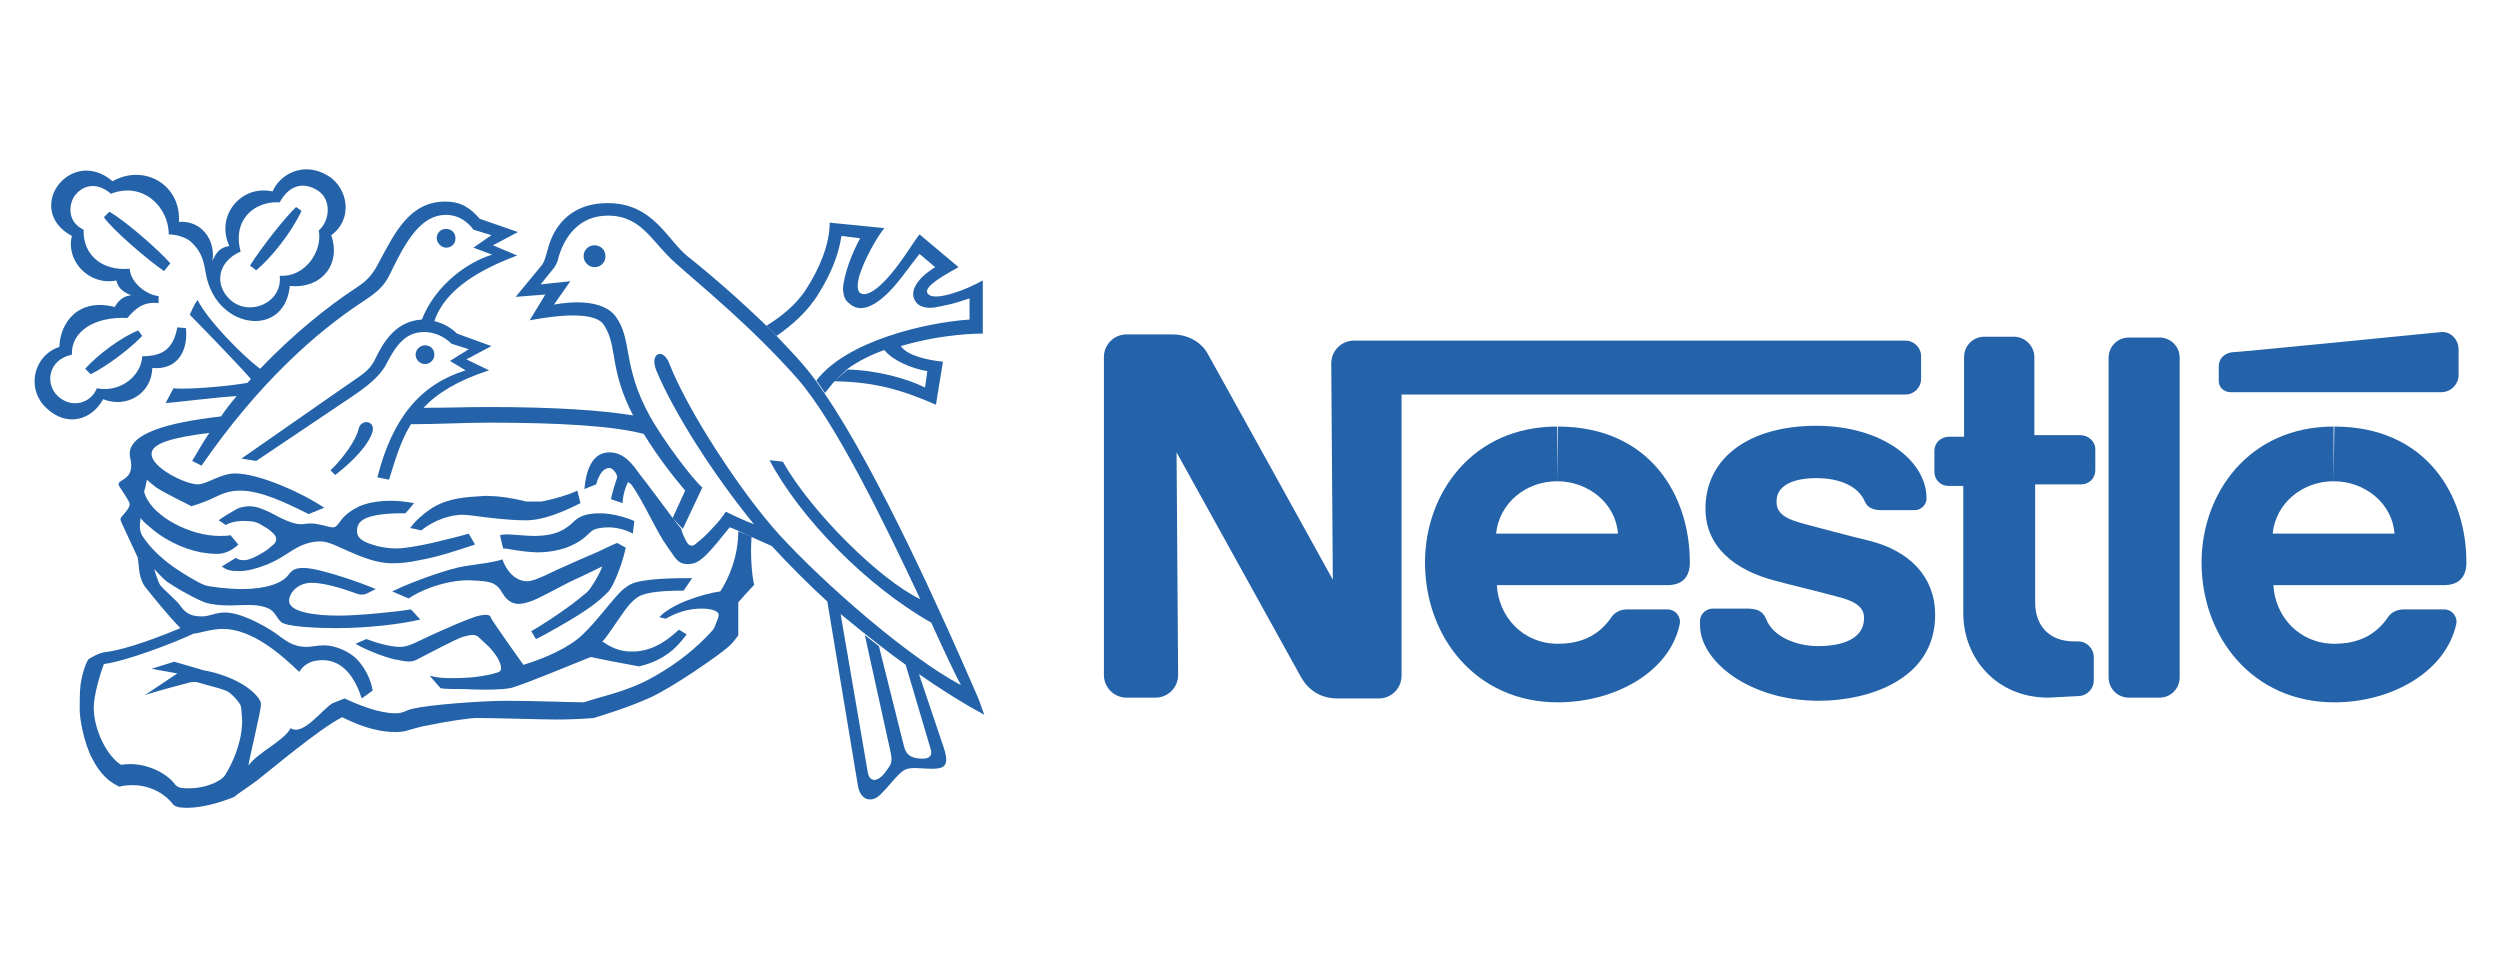 <?xml version="1.0" encoding="utf-8"?>
<!-- Generator: Adobe Illustrator 26.5.0, SVG Export Plug-In . SVG Version: 6.00 Build 0)  -->
<svg version="1.1" id="Layer_1" xmlns="http://www.w3.org/2000/svg" xmlns:xlink="http://www.w3.org/1999/xlink" x="0px" y="0px"
	 viewBox="0 0 320 125" style="enable-background:new 0 0 320 125;" xml:space="preserve">
<style type="text/css">
	.st0{fill:#2463A9;}
</style>
<g>
	<path class="st0" d="M279,45.8c0-1.5-1.2-2.6-2.6-2.6h-3.9c-1.5,0-2.6,1.2-2.6,2.6v40.9c0,1.5,1.2,2.6,2.6,2.6h3.9
		c1.5,0,2.6-1.2,2.6-2.6V45.8z M284,46.9v1.9c0,0.8,0.7,1.4,1.5,1.4h27c1.2,0,2.2-1,2.2-2.2v-3.3c0-1.2-1-2.3-2.2-2.2
		c0,0-26.1,2.6-26.9,2.6C284.5,45.3,284,46.1,284,46.9 M262.2,89.3c-6.7,0-10.9-5.1-10.9-10.8V62.2h-1.9c-1,0-1.8-0.8-1.8-1.8v-2.7
		c0-1,0.8-1.8,1.9-1.8h1.9V45.7c0-1.4,1.1-2.6,2.6-2.6h3.8c1.4,0,2.6,1.2,2.6,2.6v10h5.9c1,0,1.9,0.8,1.9,1.8v2.7
		c0,1-0.8,1.8-1.8,1.8h-5.9v15.1c0,3,1.8,5,5,5h0.5c1.1,0,2,0.9,2,2v3c0,1.1-0.9,2-2,2L262.2,89.3 M199.3,61.6c4,0,7.5,2.8,7.8,6.7
		h-15.6C191.9,64.4,195.3,61.6,199.3,61.6v-7c-10.8,0-16.9,8.5-16.9,17.4c0,9.5,6.5,17.9,17,17.9c7.2,0,14.3-3.8,15.6-10
		c0.2-0.8-0.4-1.9-1.6-1.9h-5.1c-0.9,0-1.7,0.4-2.1,1.1c-1.5,2.1-3.6,3.3-6.8,3.3c-4.5,0-7.6-3.5-7.8-7.5h21.8c2,0,2.9-1.1,2.9-2.9
		c0-8.7-5.2-17.4-16.9-17.4L199.3,61.6 M298.7,61.6c4,0,7.5,2.8,7.8,6.7h-15.6C291.3,64.4,294.7,61.6,298.7,61.6v-7
		c-10.8,0-16.9,8.5-16.9,17.4c0,9.5,6.5,17.9,17,17.9c7.2,0,14.2-3.8,15.6-10c0.2-0.8-0.4-1.9-1.6-1.9h-5.1c-0.9,0-1.7,0.4-2.1,1.1
		c-1.5,2.1-3.6,3.3-6.8,3.3c-4.5,0-7.6-3.5-7.8-7.5h21.8c2,0,2.9-1.1,2.9-2.9c0-8.7-5.2-17.4-16.9-17.4L298.7,61.6"/>
	<path class="st0" d="M243.9,43.6h-70.6c-1.6,0-2.9,1.3-2.9,2.9l0.2,27.7c0,0-15.2-27.5-16-28.9c-0.7-1.3-2.3-2.5-4.6-2.5h-5.8
		c-1.6,0-2.9,1.3-2.9,2.9v40.7c0,1.6,1.3,2.9,2.9,2.9h3.7c1.6,0,2.9-1.3,2.9-2.9l-0.2-28.5c0,0,15.4,27.8,16,28.9
		c0.9,1.5,2.4,2.6,4.6,2.6h5.3c1.6,0,2.9-1.3,2.9-2.9V50.5h64.5c1.1,0,2-0.9,2-2v-2.9C245.9,44.5,245,43.6,243.9,43.6"/>
	<path class="st0" d="M232.5,61.2c3.1,0,5.4,1.1,6.2,3c0.4,0.9,1.2,1.1,2.2,1.1h4.2c0.7,0,1.5-0.6,1.5-1.5c0-4.9-5.8-9.3-14.1-9.3
		c-8.6,0-14.2,4.1-14.2,10.6c0,5,3.9,7.9,8.8,9.2c2.2,0.6,6,1.5,7.8,2c2,0.5,3.7,1.1,3.7,2.8c0,2.7-2.8,3.6-5.9,3.6
		c-2.9,0-5.8-1.3-6.6-3.4c-0.5-1.2-1.3-1.4-2.6-1.4h-4.3c-0.7,0-1.6,0.6-1.6,1.6v0.5c0,4.7,6.4,9.7,15.2,9.7c6.2,0,14.9-2.6,14.9-11
		c0-4.8-3.2-8.2-8.5-9.5c-2.1-0.5-7-1.8-8.1-2.1c-1.9-0.5-3.7-1.1-3.7-2.8C227.3,62.1,229.6,61.2,232.5,61.2 M76.1,34.2
		c0.8,0,1.4-0.6,1.4-1.4l0,0c0-0.8-0.6-1.4-1.4-1.4l0,0c-0.8,0-1.4,0.6-1.4,1.4C74.7,33.5,75.3,34.2,76.1,34.2 M57.1,31.7
		c0.7,0,1.2-0.5,1.2-1.2l0,0c0-0.7-0.5-1.2-1.2-1.2c-0.7,0-1.2,0.5-1.2,1.2C55.9,31.1,56.5,31.7,57.1,31.7L57.1,31.7 M42.9,60.8
		l-0.6-0.6c1.6-1.5,3.3-3.9,3.6-5.3c0.3-1.3,2.1-1.1,1.8,0.3C47.2,57,45,59.2,42.9,60.8 M30.8,32.2c-3,1.3-3.4,4.3-1.3,6.2
		c2.5,2.2,6.7,0.3,6.3-3.1c3.4,0.2,5.5-3.3,5-5.8c1.5-1.3,1.6-4-0.1-5.1c-1.9-1.2-3.7-0.7-4.9,1.5C32.6,25.7,29.7,28.1,30.8,32.2
		l-1.4-0.6c-1.9-3.9,1.4-8,5.5-7.1c0.8-2,3.8-4,7.1-2c2.6,1.6,3.2,5.6,0.4,7.6c1.3,3.8-1.3,6.9-5.3,6.5c-0.5,4.9-5.1,5.5-8,3.2
		c-1.7-1.3-2.4-3.1-2.7-4.5c-0.3-1.4-0.3-2.7-1.8-4.2c-1.1-1.1-3-1.1-3-1.1c0-3.5-3.3-6.8-7.4-5.2c-1.5-1.3-3.3-1.4-4.6,0.2
		c-0.7,0.9-1.2,3.3,1.1,4.4c-0.1,3.2,2.3,5.3,5.9,5c0.1,1.7,2,3.3,3.7,3.5l0,0.9c-1.8-0.2-2.8,0.5-4,1.9c-4.2-0.2-7.2,1.7-7.1,4.7
		c-3,0.6-3.5,3.7-1.8,5.3s4.2,1,5-1c3,0.6,5.7-1.6,5.8-4.1c2.8,0,4-1.1,4.5-3.7l1.1,0.1c0.3,2.8-1,5.4-4.3,5.1
		c-0.1,3.3-3.3,5.2-6.3,4c-1.4,2.6-4.6,3.7-7.3,1.1c-2.6-2.5-1.6-6.7,1.7-7.8c0.1-3.2,2.5-6.3,7.1-5.1c0,0,0.6-1.4,2.1-1.5
		c-1-0.4-1.7-0.9-1.9-1.9c-3.5,0.7-6.5-2.5-5.7-5.7C6,28.5,6,25.4,7.6,23.5c1.6-1.9,4.4-2.4,6.8-0.3c4.1-2.3,8.8,0.5,8.5,5.2
		c2.9-0.2,4.7,2.3,4.3,5c0.5-1.2,1-1.7,2.1-1.9L30.8,32.2z"/>
	<path class="st0" d="M37.9,26.5l0.7,0.5c-1.4,2.9-3.8,5.9-5.8,7.6L32,34C33.5,31.6,36.6,27.7,37.9,26.5 M17.7,42.3l0.5,0.7
		c-1.7,1.8-4.9,4.1-6.6,4.9l-0.7-0.7C12.5,45.4,15.6,43.1,17.7,42.3 M21.8,33.7l-0.8,1c-2.2-1.5-6.7-5.4-7.7-6.9l0.7-0.7
		C16.1,28.3,20.3,32,21.8,33.7 M17.6,71.3c0.3,1.3,0,2.7,1.2,4.1c0.4,0.5,2.7,3.4,4.3,5c-2.2,0.9-6.6,2.7-9.8,3.1
		c-0.6,0.1-1.4,0.5-2,0.9c-0.4,0.7-0.8,1.9-1,3.3c-0.1,1-0.1,2.1-0.1,3.2c0,1,0.5,4.1,1.6,6.2c1.1,2.1,2.2,3,3.5,3.6
		c0.3-0.1,0.8-0.2,1.7-0.2c2.4,0,4.3,1.3,5.1,2.4c0.3,0.4,1,0.5,1.8,0.5c1.9,0,4.1-0.6,6.1-1.4c0.4-0.4,1.7-1.2,2.9-2.1
		c1.2-0.9,7.9-6.6,10.9-8.1c1.6,0.8,4.1,1.9,6.8,1.9c0.1,0,0.7,0,1.2-0.1c0.8-0.2,1.9-0.6,3.2-0.8c2.4-0.5,5.2-0.9,6-0.9
		c2.2,0,8.6,0.2,10.2,0.2c1.6,0,3.9-0.1,4.8-0.2c1.3-0.4,4.3-1.3,7.2-2.6c2.9-1.3,8.9-5.5,9.9-6.4c0.5-0.4,0.9-0.9,1.2-1.3
		c0.1-0.2,0.2-0.2,0.2-0.3c0-0.1,0-4.2,0-4.2s1.4-1.6,2-2.2c0,0,0.1-0.1,0-0.2c-0.2-0.8-0.5-3.4-0.3-6L94.5,68c0,3.2-1.2,6-2.3,7.7
		C90,76,85.9,77.3,84.4,79l0.8,0.2c1.4-0.8,2.9-1.3,4.6-1.3c1.5,0,2.2,0.4,2.2,0.8c0,0.3-0.3,1-0.4,1.2c-0.1,0.3-0.2,0.6-0.5,0.9
		c-2,2.2-4.4,4.1-7.2,5.7c-1.9,1.1-3.7,1.8-6.5,2.6c-0.8,0.2-2,0.6-2.7,0.8c-1.1,0-6.6-0.2-9.8-0.2c-3.2,0-9.9,0.5-12,1
		c-1,0.2-1.2,0.6-2.3,0.6c-2.1,0-4.8-1.1-6.5-1.9c-0.2,0.1-0.8,0.3-1.5,0.6c-1.2,0.6-3.8,4.3-5.4,3.2c-0.8,1.6-4.2,3.1-5.4,4.8
		c0.1-0.9,1.5-6.6,1.6-7.7c0-0.2,0-0.4-0.1-0.6c-1.2-2.1-4.7-3.4-6.7-3.8c-0.6-0.1-0.9-0.2-1.2-0.3l-3.1-0.9l-2.9,0.9l3.3,0.6
		l-4.2,2.8c0.7-0.3,5.2-1.5,5.6-1.6c0.4-0.1,0.9-0.2,1.4,0c0.6,0.2,2.4,0.6,3.4,1c0.6,0.2,1.6,1.3,1.9,1.9c0.1,0.2,0.1,0.8,0.2,1.9
		c0,0.7-0.1,1.7-0.3,2.5c-0.5,2.1-1.4,3.7-1.7,4.2c-0.4,0.8-1,1-1.5,1.3c-0.9,0.4-2,0.7-3.3,0.7c-0.8,0-1.4,0-1.8-0.5
		c-1.1-1.5-4-3-6.9-2.5c-1.8-1.1-3.5-4.5-3.5-7.3c0-1.6,0.8-4.3,1.3-5.6c2.9-0.4,8.7-2.6,11.5-3.9c0.6,0,2.2-0.6,3.7-0.6
		c3.8,0,7.5,3.3,9.8,5.5c0.4-0.6,1.1-1.5,3-1.5c2.7,0,4.2,2.4,5,4.9l1.4-1c-0.2-1.4-1-3-2.1-4.1c-0.9-0.9-2.7-1.7-4.1-1.7
		c-0.8,0-1.7,0.2-2.2,0.2c-1.9,0-2.7-0.8-4.1-1.8c-1.5-1-4.4-2.6-6.4-2.6c-1.3,0-1.9,0.5-3,0.5c-1.6,0-2.2-0.6-2.9-1.6
		c-0.3-0.4-1.9-1.8-2.4-2.4c-0.2-0.3-0.7-1.7-0.8-2.3L17.6,71.3z"/>
	<path class="st0" d="M19.8,72.9c0.5,0.5,0.9,1,1.5,1.5c0.6,0.4,1.2,0.8,1.9,1.2c0.9,0.5,2,1.1,3,1.5c0.9,0.3,2.1,0.4,3.2,0.4
		c1.6,0,3.5-0.3,5,0.4c1,0.5,1.1,1.6,1.9,1.9c1.3,0.5,4.9,0.6,6.8,0.6c3.9,0,8.2-0.5,10.7-1.1l-1.2-1.3c-1.7,0.3-6.8,0.8-9.2,0.8
		c-3.3,0-6.4-0.5-6.4-1.9c0-0.9,1-2.3,2.9-2.3c2.1,0,5.2,1.2,5.8,1.4c0.6,0.2,0.8,0.1,1.2,0l1.2-0.6c-1.6-0.7-7.2-2.7-9.2-2.7
		c-0.9,0-1.4,0.1-2,0.9c-0.7,1-2.8,1.8-5.9,1.8c-1.7,0-4.3-0.3-4.8-0.5c-1-0.4-2.8-1.5-4.1-2.4c-1.5-1.1-2.9-2.4-3.8-3.8
		c-0.3-0.4-0.4-0.9-0.4-1.4c0-0.4,0.1-0.7,0.1-1c0.3,0.4,0.6,0.7,1,1c1.7,1.6,4.2,2.9,6.7,3.4c0.7,0.1,1.4,0.2,2.1,0.2
		c1.1,0,2.1-0.6,2.7-1.2l-1-1.2c-0.3,0.1-1,0.1-1.4,0.1c-3.7,0-8.4-2.4-9.5-5.2c-0.1-0.3-0.2-0.4-0.1-0.7c0.1-0.2,0.2-0.8,0.3-1.3
		c0.2,0.2,0.7,0.6,1.2,1c1.4,0.9,4,2.1,4.5,2.4c1.3-0.4,2.3-0.8,3.1-1.2c0.8-0.4,1.8-0.8,3.1-0.8c2.7,0,5.8,1.5,8.8,3l2-0.8
		c-2.6-1.8-8.3-4.4-11.4-4.4c-1.9,0-3.6,1.4-4.8,1.4c-1.5,0-5.9-2.1-5.9-3.9c0-1.4,2.8-2.1,7.4-2.7c-0.8,1.2-1.5,2.4-2.2,3.6
		l1.2,0.6c7.1-10.3,14.5-17,20.8-21.1c2.3-1.5,2.8-2.3,3.6-4c1.9-3.9,3.8-7,6.9-7c1.5,0,2.7,0.8,3.5,1.9l2.3,0.7l-2.3,1.6l2.4,0.9
		c-3.1,0.9-7.3,3.9-9,8.3c-3.3,0.2-4.9,2.8-6,5.1c-0.7,1.5-1.9,2.1-3.6,3.3l-13.5,9.4l1.9,0.3l12.5-8.4c2.5-1.7,3.6-2.9,4.2-4.1
		c1.2-2.3,2.4-4,4.8-4c1.2,0,2.5,0.5,3.5,1.5l2.2,0.7l-2.4,1.5l2,1.2c-5.7,1.8-9.3,5.9-11.3,13.7l1.5,0.3c0.8-2.6,1.5-5,2.8-7.1
		c3.3,0,6.7-0.2,10-0.2c8.8,0,16.1,0.4,20,1.5l-1.4-2.4c-4.2-0.7-10.3-1.1-18.6-1.1c-2.8,0-5.6,0.1-8.4,0.1c1.8-1.9,4.4-3.5,8.4-4.8
		L59.7,46l3.2-1.7l-4.4-1.6c-0.7-0.7-1.7-1.3-2.9-1.6c1.4-4.2,6.1-6.7,10.6-8.4l-3.1-1.3l3.2-1.7L61.4,28c-1.3-1.5-2.5-2.2-4.4-2.2
		c-4.5,0-6.4,3.9-8.3,7.4c-0.9,1.8-1.5,2.6-3.2,3.7c-3.5,2.3-7.9,5.8-12.2,10.3c-2.2-1.6-6.8-6.3-8-8.8c-0.5,0.6-1,1.9-1,1.9
		c0.5,0.5,5.8,5.9,7.8,8.2c-0.1,0.2-0.3,0.3-0.4,0.5c-2.1,0.4-7.6,0.9-9.5,0.7l-1,1.9c1.4-0.1,6.9-0.8,9.1-0.9
		c-0.7,0.8-1.4,1.7-2,2.6c-7,0.8-11.7,2.2-11.7,4.8c0,0.4,0.2,0.9,0.2,1.4c0,1.1-0.4,1.5-1.2,2c-0.5,0.3-0.5,0.5-0.3,0.8
		c0.2,0.3,1.3,1.9,1.3,2.2c0,0.5-0.5,1-0.9,1.5c-0.4,0.4-0.3,0.5-0.1,1l2,4.3L19.8,72.9z M106.8,48.8c-0.4,0.5-0.8,1-1.2,1.5
		l-1.1-1.6c3.8-5,13.8-7.4,19.6-7.8v-2.7c-0.7,0.2-1.5,0.5-2.3,0.7c-1,0.2-2,0.5-2.8,0.5c-0.8,0-1.5-0.3-1.8-0.8
		c-0.8-1.1-0.1-2.8,2.5-4.4l-2-1.7c-1.6,2-3.1,4.3-4.7,5.6c-1.4,1.2-2.9,1.8-4.1,0.9c-0.6-0.5-0.9-0.7-1-2c0.1-1.9,1.2-4.7,2.2-6.5
		l-2.4-0.3c-0.4,2.8-1.6,5.2-2.8,7.2c-1.5,2.5-3.5,4.2-5.5,5.6l-1.3-1.3c1.6-1,3.7-2.5,5.1-4.7c1.6-2.5,3-5.6,3-8.5l7,0.7
		c-1,1.2-2.6,4.1-3.2,6.1c-0.3,1.1-0.3,1.9,0.1,2.2c0.7,0.5,2-0.3,3.3-1.7c1.8-1.9,3.5-4.8,4.3-5.8l5,4.2c-2.2,1.2-4.4,2.5-4,3.3
		c0.4,0.7,1.8,0.5,3.4,0c1.3-0.4,2.6-1,3.7-1.6v6.8c-2.4,0-6.5,0.4-10.5,1.6c0.9,1.3,3.6,1.8,5.4,2l-0.9,5.5
		C115.4,49.9,112.1,48.9,106.8,48.8l1.7-1.5c3.9,0.1,7.7,1.2,9.9,2.3l0.3-2.1c-2-0.3-4.5-1.4-5.5-2.7c-1.7,0.6-3.3,1.4-4.7,2.4
		L106.8,48.8z"/>
	<path class="st0" d="M86.1,66.3l1.6-3.5c-1.7-2-3.6-4.5-5.2-7.1l-1.4-2.4c-3.2-6.1-2-9-3.8-11.7c-1.4-2.2-8.3-0.8-9.5-0.6l2-3.3
		L66,38l3.3-4c0.4-0.5,0.5-1,0.9-2.4c0.6-2.1,2.4-5.6,7.6-5.6c5.8,0,7.6,4.7,10.2,6.8c2.9,2.3,6.7,5.6,10,8.8l1.3,1.3
		c1.7,1.8,3.5,3.6,5.1,5.8l1.1,1.6c7,10.2,15.7,29.8,19.6,38.8c0.4,0.9,0.6,1.7,0.9,2.4c-2.6-1.4-5.5-3.2-8.5-5.3l-1.7-1.2
		c-1.1-0.8-2.2-1.6-3.2-2.4l-1.8-1.4c-1.1-0.9-2.1-1.7-3.2-2.6l3.5,20.4c0.3,1.2,1.3,1,2.1,0c0.8-1.1,1.1-1.3,0.8-2.7l-3.3-15
		l1.8,1.4l3.2,12.8c0.3,1.1,0.8,1.5,2.1,1.6c1.3,0.1,1.6-0.5,1.3-1.3L115.9,85l1.7,1.2l3.2,9.5c0.8,2.4,0,2.7-1.5,2.7
		s-2.8-0.3-3.6,0.2c-0.8,0.5-1.8,1.9-3,3.1c-1.1,1.1-2.6,0.8-2.9-1.2l-3.9-23.5c-2.5-2.3-4.9-4.7-7.1-7.1c-0.9-0.4-2-0.9-2.9-1.3
		l-1.5-0.7c-0.5-0.2-0.9-0.4-1-0.4c-1.1,1.3-2.1,2.7-3.3,3.8c-0.6,0.5-1.1,0.9-2,0.9c-0.3,0-0.6,0-1-0.2c-0.4-0.2-0.7-0.6-1.1-1.2
		c-0.3-0.4-0.7-1-1.1-1.6c-0.8-1.3-1.6-2.9-2.3-4.2c-0.8-1.5-1.5-2.6-1.6-2.7c-0.1-0.3-0.6-0.6-0.6-0.6c-0.4,0.7-0.7,1.9-0.7,2.7
		l-1.5-0.5c0.2-1,0.6-2.2,0.8-2.8c0-0.5-0.6-1.2-1-1.2c-0.7,0-1.3,0.7-1.7,2.1l-1.5,0.6c0.2-2.2,0.9-4.7,3.2-4.7
		c1.8,0,2.9,1.4,3.8,2.7C82.7,61.7,85.5,65.5,86.1,66.3l1.1,1.4c0.2,0.9,0.6,1.4,0.7,1.7c0.4,0.6,0.8,0.6,1.4,0
		c0.3-0.2,1.1-0.9,1.9-1.8c0.7-0.7,1.4-1.6,1.7-2.1c0.8,0.4,2.3,1.1,3.6,1.6c-5.3-6.5-10.3-14.4-12.5-19.7c-0.9-2.2,0.9-3,1.7-0.8
		c2.3,5.9,9.1,16.4,14.1,21.9c5.8,6.3,16.3,15.5,23.2,19.2c-1-1.9-2.3-4.7-3.8-8c-8.3-4.7-16.8-13.4-20.7-20.8l1.7,0.2
		c3.7,6.5,12.4,15.1,17.6,17.6c-4.7-10-10.9-22.7-15.7-28.2c-6-6.8-12.5-12-15.6-14.8c-3.1-2.7-4.3-6.1-8.7-6.1
		c-3.6,0-5.5,2.6-6.3,5.3c-0.1,0.5-0.2,0.8-0.6,1.4l-1.7,2.1L73,36l-2.1,3c0,0,5.8-1.3,7.9,1.5c2.2,3,0.8,6.3,4.4,12.8
		c1.6,2.9,5.4,8,6.7,9.1l-2.5,5.3L86.1,66.3z M28.9,67.2l-0.9-0.6c0.5-0.4,1.5-1,2.4-1.5c0.5-0.2,1.1-0.3,1.5-0.3
		c1,0,1.8,0.4,2.7,0.8c1.3,0.7,2.8,1.5,3.9,1.5c0.4,0,0.8-0.1,1.3-0.1c1.1,0,2.2,0.5,2.8,0.5c0.4,0,0.6-0.3,0.9-0.7
		c0.6-0.9,1.5-1.5,2.5-2c1.2-0.5,2.6-0.7,4.1-0.7c1.2,0,2.3,0.2,2.9,0.3c0,0-0.9,1.1-1.1,1.3c-1.2,0-3.5,0-5,0.6
		c-0.9,0.4-1.2,0.9-1.2,1.7c0,1.1,1.2,1.5,2.6,1.9c0.8,0.2,1.7,0.3,2.5,0.3c0.9,0,2.7-0.3,4.5-0.7c2.1-0.5,4.1-1,4.7-1.2l0.8,1.4
		c-2.4,0.8-4.8,1.6-7.1,2c-1.3,0.3-2.5,0.4-3.6,0.4c-1.8,0-3.8-0.8-5.4-1.5c-1.4-0.6-2.6-1.3-3.7-1.3c-1.2,0-2.4,0.4-3.5,1.1
		c-0.5,0.3-2.2,1.5-3.7,2c-1.1,0.4-2.1,0.7-3.2,0.7c-1,0-1.6-0.1-2.2-0.6l1.8-1.1c0.2,0.2,0.6,0.3,0.9,0.3c0.3,0,0.6,0,1.3-0.3
		c0.4-0.2,1-0.5,1.3-0.7c0.7-0.4,0.9-0.7,1.2-0.9c0.5-0.4,0.7-1,0-1.6c-0.3-0.3-0.7-0.6-1.1-0.8c-0.6-0.4-1.1-0.7-2.2-0.7
		C30.4,66.6,29.4,66.9,28.9,67.2"/>
	<path class="st0" d="M53.9,67.9c0,0-1.1-0.3-1.4-0.3c0.7-1,1.7-1.8,2.4-2.3c1.4-1,3-1.5,5.3-1.7c0.6,0,1.9-0.2,2.6-0.1
		c0.6,0,1.7,0.1,2.7,0.3c0.7,0.1,1.4,0.3,1.9,0.4c0.3,0,1.5,0,1.9,0c1.6-0.3,3.6-0.9,4.6-1.4l0.4,1.6c-2.2,1.1-4.7,2.2-7,2.2
		c-1.2,0-2.4-0.1-3.5-0.2c-2-0.2-3.8-0.5-4.4-0.5C57.8,65.8,55.5,66.6,53.9,67.9 M52.3,76.6l-2.1-0.9c2.9-1.4,7.3-2.9,9.1-3.2
		c1.8-0.3,3.9-0.5,5-0.9c0.5,1.4,1.6,2.8,3.2,2.8c0.6,0,1.5-0.4,2.4-0.8c1-0.5,2.1-1,2.6-1.2c0.6-0.3,2.5-1.1,4.1-1.8
		c0.6-0.3,2.3-1.1,2.4-1.1l1.1,0.6c-0.3,1.4-0.9,3.2-1.5,4.4c-0.2,0.5-0.5,0.9-0.7,1.2c-0.5,0.5-1.2,1.2-2.2,1.9
		c-1.1,0.8-2.4,1.6-3.8,2.4c-1.1,0.6-2.2,1.3-3.3,1.8l-0.6-1c1.7-1,3.5-2.2,5-3.3c0.7-0.5,1.4-1.1,1.9-1.5c0.4-0.3,0.6-0.6,0.8-0.9
		c0.5-0.7,1.2-2,1.4-2.6c-0.6,0.3-3.1,1.5-4.2,2c-1.2,0.6-3.2,1.7-4.3,2.2c-0.9,0.4-1.7,0.6-2.2,0.6c-1.2,0-1.8-0.9-2.1-1.4
		c-0.8-1.4-1.6-1.5-3.8-1.6C57.9,74.1,54.4,75.2,52.3,76.6 M64.4,70.2c0,0-0.3-1.2-0.4-1.7c0,0,0.4-0.1,0.8-0.1
		c0.8,0,2.7,0.2,3.5,0.2c3,0,4.1-0.9,5-1.7c0.7-0.7,1.5-1.2,3.5-1.2c1.8,0,3.8,0.7,4.4,1L81,68.3c-0.9-0.5-2.1-0.8-3.1-0.8
		c-0.7,0-1.4,0.1-1.9,0.3c-0.5,0.3-0.8,0.7-1.3,1.1c-0.5,0.4-1.2,0.8-2.2,1.2c-0.9,0.3-2.1,0.6-3.8,0.6
		C66.3,70.6,65.1,70.2,64.4,70.2"/>
	<path class="st0" d="M45.5,82.4l1.4-0.6c1.3,0.5,3.1,1,4.3,1c0.8,0,1.4-0.3,1.9-0.5c0.4-0.2,5-2.4,7.3-3.2c0.7-0.3,1.4-0.4,1.8-0.4
		c0.5,0,0.6,0.2,0.7,0.5c0.4,0.7,3.8,5.5,4.1,5.9c2.9-0.9,5.8-2.2,7.5-3.8c1.8-1.7,3.2-3.7,4.6-5.2c0.5-0.6,1.2-1.1,1.6-1.3
		c1.5-0.8,6-0.8,7.9-0.8l-1.1,1.6c-3.4,0-5.3,0.3-6.1,1c-0.4,0.3-0.9,0.8-1.4,1.5c-1.1,1.5-2.4,3.6-2.9,4c1,0.7,2.1,1.3,3.8,1.3
		c2.9,0,4.9-1.8,6-2.8l1,0.6c-0.7,0.9-1.5,1.9-2.6,2.6c-1.1,0.8-2.6,1.3-3.5,1.5c-1.7-0.3-5.3-1-6.2-1.2c-3.2,1.3-8.3,3.4-10,3.9
		c-0.2,0.1-0.6,0.1-1.2,0.2c-1.4,0.1-3.3,0.1-5,0c-1.2,0-2.4,0-3-0.1L55,86.5c1.3,0.3,1.9,0.3,3.1,0.3c3,0,4.9-0.5,5.5-0.7
		c0.5-0.1,0.6-0.4,0.5-0.9c-0.2-0.8-0.7-1.5-1.4-2.3c-0.4-0.4-1.2-1.1-1.5-1.4c-0.4-0.3-0.8-0.3-1.9,0c-1,0.3-4.3,2.1-5.7,2.8
		c-0.7,0.4-1.2,0.5-2.5,0.2C49.9,84.4,46.8,83.2,45.5,82.4 M54.4,46.6c0.6,0,1.2-0.5,1.2-1.2s-0.5-1.2-1.2-1.2
		c-0.6,0-1.2,0.5-1.2,1.2S53.8,46.6,54.4,46.6"/>
</g>
</svg>
